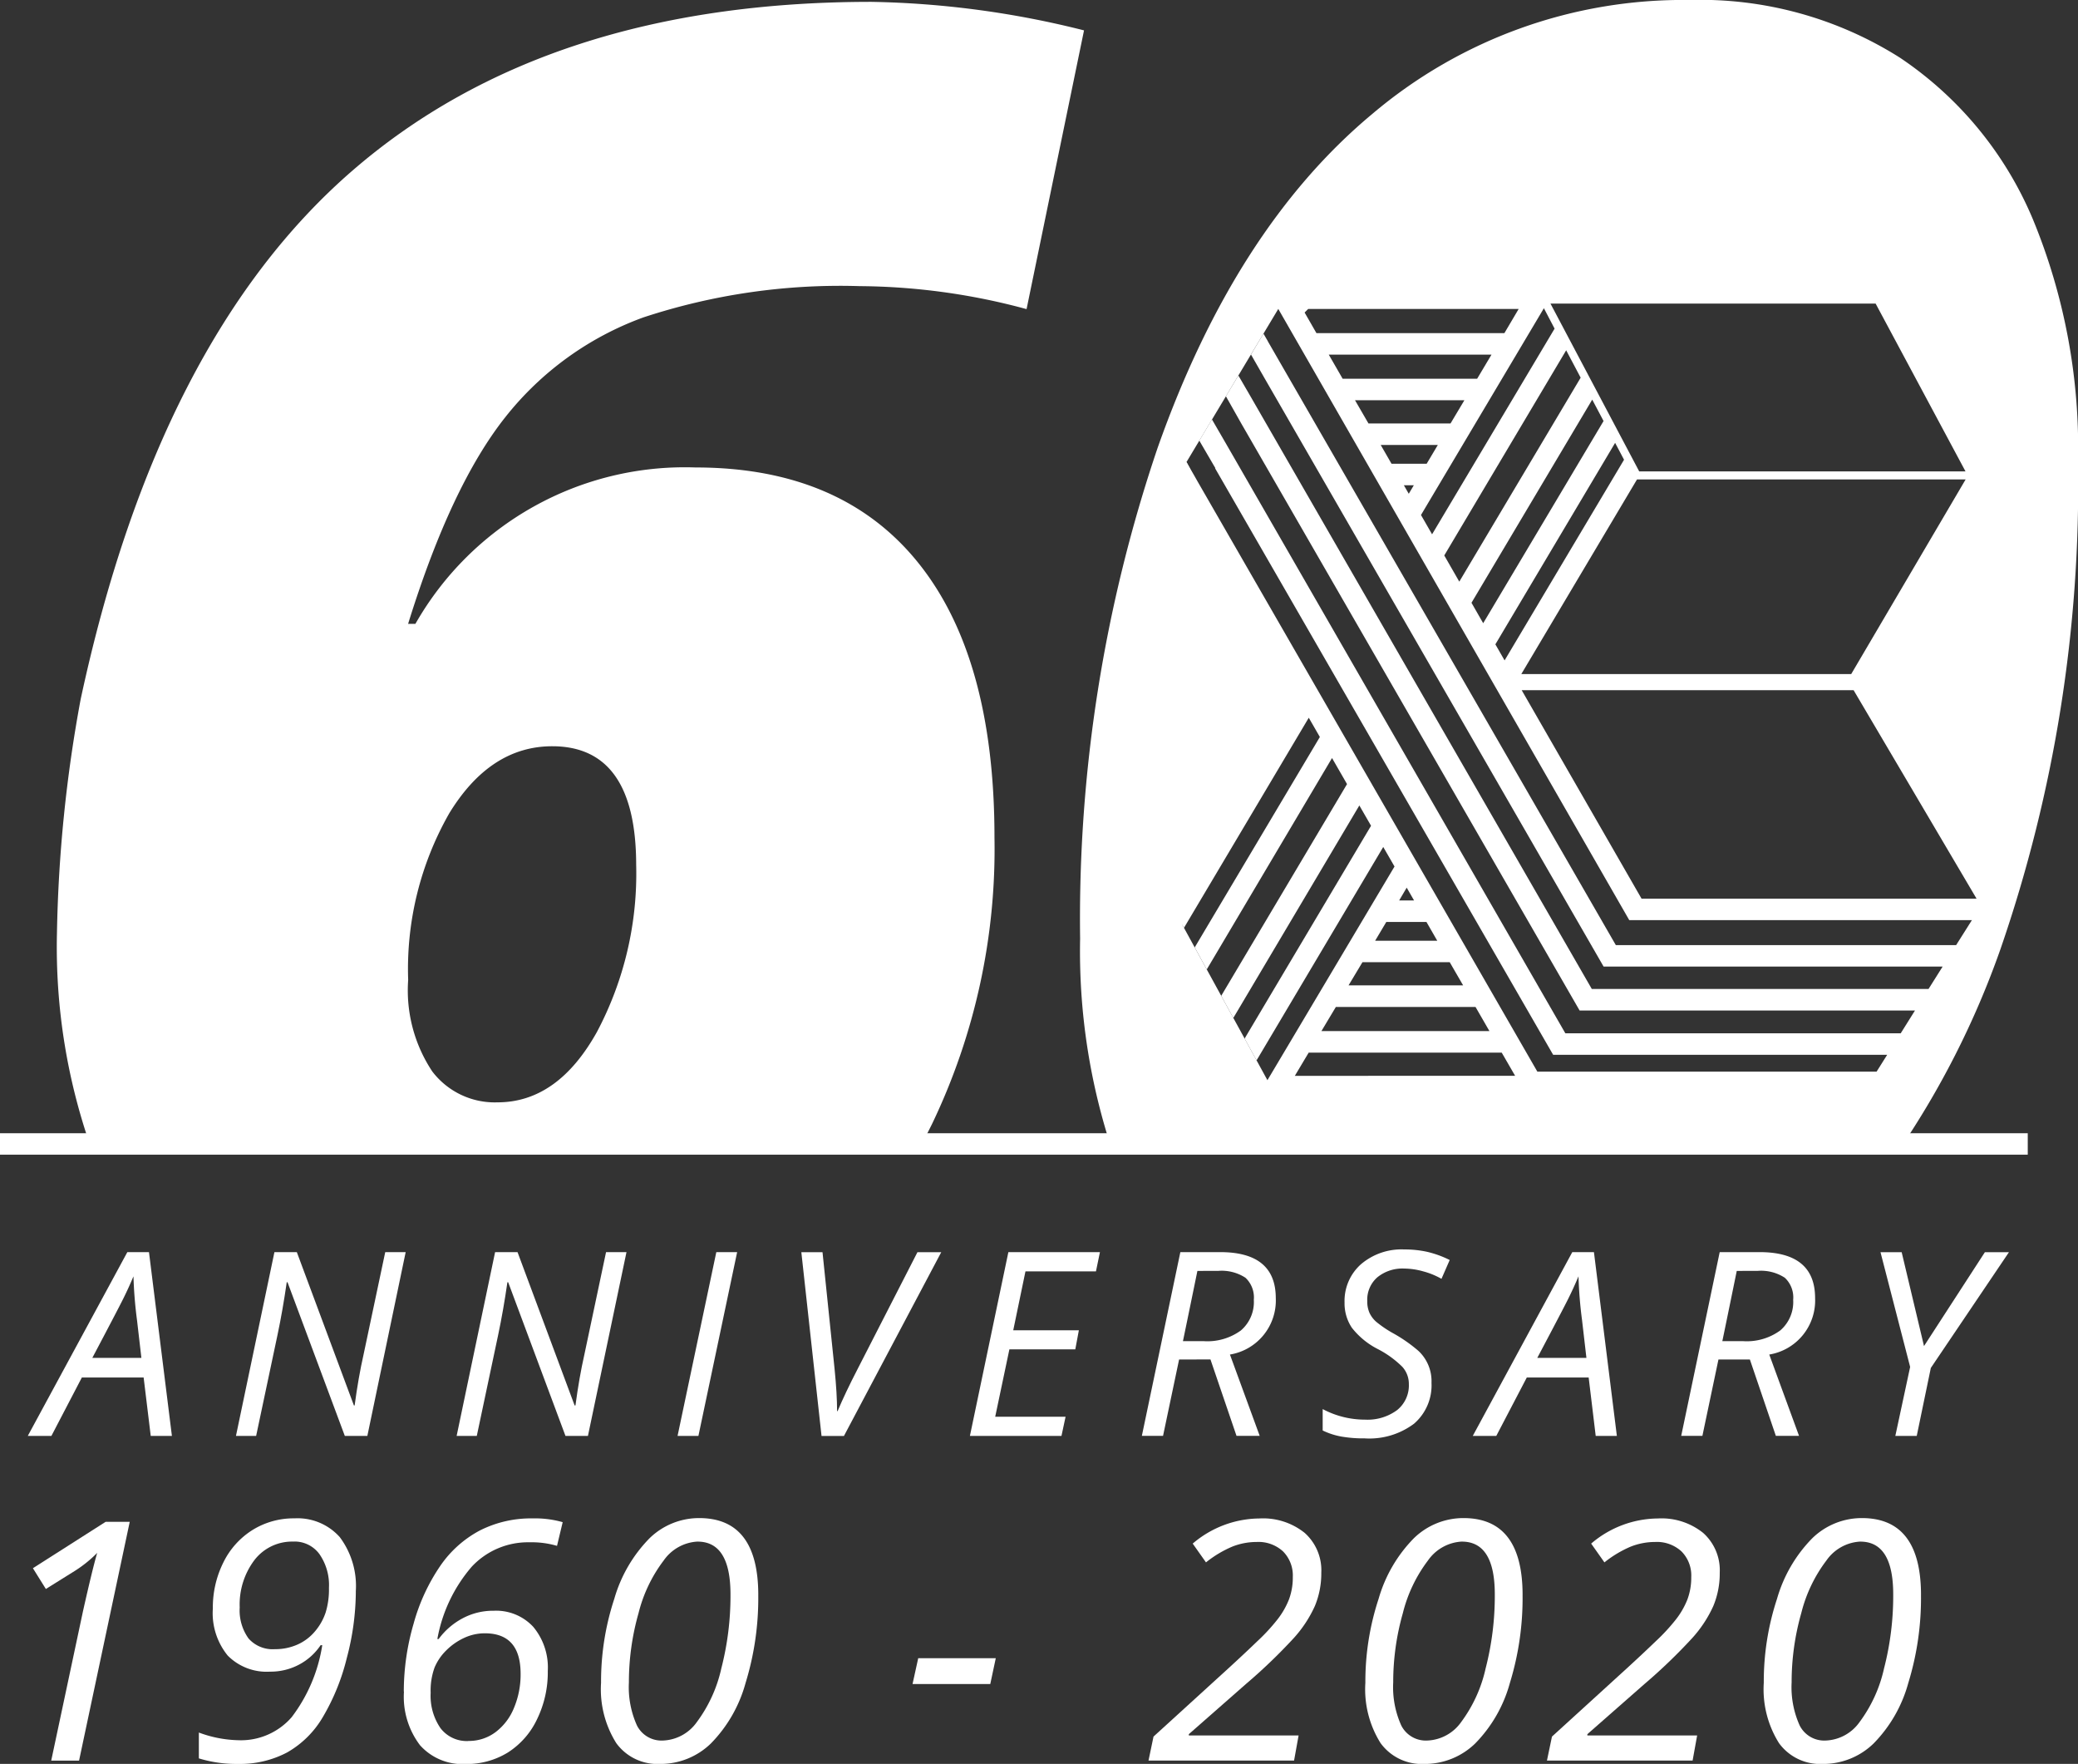 <svg id="Raggruppa_442" data-name="Raggruppa 442" xmlns="http://www.w3.org/2000/svg" xmlns:xlink="http://www.w3.org/1999/xlink" width="116.492" height="98.873" viewBox="0 0 116.492 98.873">
  <rect x="0" y="0" width="116.492" height="98.873" fill="#333333" stroke="none"/>
  <defs>
    <clipPath id="clip-path">
      <rect id="Rettangolo_22" data-name="Rettangolo 22" width="116.492" height="98.873" fill="none"/>
    </clipPath>
  </defs>
  <rect id="Rettangolo_21" data-name="Rettangolo 21" width="113.675" height="1.202" transform="translate(0 63.522)" fill="#fff"/>
  <g id="Raggruppa_441" data-name="Raggruppa 441">
    <g id="Raggruppa_440" data-name="Raggruppa 440" clip-path="url(#clip-path)">
      <path id="Tracciato_62" data-name="Tracciato 62" d="M23.988,45.556q2.3-3.764,5.776-3.765,4.7,0,4.707,6.652a18.927,18.927,0,0,1-2.2,9.363q-2.2,3.945-5.572,3.945a4.4,4.4,0,0,1-3.657-1.729,8.207,8.207,0,0,1-1.353-5.131,17.606,17.606,0,0,1,2.3-9.335M50.157,64.64q.476-.814.9-1.677a35.618,35.618,0,0,0,3.5-16.066q0-10.108-4.3-15.421T37.794,26.164a17.376,17.376,0,0,0-15.7,8.767h-.409q2.4-7.735,5.444-11.579a17.479,17.479,0,0,1,7.747-5.6A35.247,35.247,0,0,1,47,16a36.472,36.472,0,0,1,9.356,1.288L59.577,1.664A52.1,52.1,0,0,0,47.662.065Q29.51.065,18.593,9.5T3.328,39.161A78.946,78.946,0,0,0,2,52.261,33.918,33.918,0,0,0,4.032,64.64Z" transform="translate(1.193 0.039)" fill="#fff"/>
      <path id="Tracciato_63" data-name="Tracciato 63" d="M7.344,49.9,7.1,47.794a24.136,24.136,0,0,1-.2-2.464q-.259.62-.562,1.232T4.594,49.9ZM7.47,51H4.007L2.3,54.274H.976l5.58-10.3H7.77l1.285,10.3H7.868Z" transform="translate(0.582 26.213)" fill="#fff"/>
      <path id="Tracciato_64" data-name="Tracciato 64" d="M15.654,54.274H14.39L11.178,45.66h-.043q-.223,1.556-.516,2.945l-1.2,5.669H8.288l2.156-10.3H11.7l3.2,8.593h.041q.211-1.578.5-2.852l1.215-5.741h1.146Z" transform="translate(4.94 26.213)" fill="#fff"/>
      <path id="Tracciato_65" data-name="Tracciato 65" d="M23.4,54.274H22.14L18.928,45.66h-.043q-.223,1.556-.516,2.945l-1.2,5.669h-1.13l2.156-10.3h1.258l3.2,8.593H22.7q.211-1.578.5-2.852l1.215-5.741h1.146Z" transform="translate(9.56 26.213)" fill="#fff"/>
      <path id="Tracciato_66" data-name="Tracciato 66" d="M23.8,54.274l2.172-10.3H27.14l-2.171,10.3Z" transform="translate(14.184 26.213)" fill="#fff"/>
      <path id="Tracciato_67" data-name="Tracciato 67" d="M30.178,52.886q.426-1.015,1.132-2.381l3.344-6.528h1.334l-5.454,10.3H29.278l-1.132-10.3h1.187l.677,6.55q.139,1.379.14,2.359Z" transform="translate(16.777 26.214)" fill="#fff"/>
      <path id="Tracciato_68" data-name="Tracciato 68" d="M39.2,54.274H34.067l2.156-10.3h5.133l-.223,1.079H37.181l-.685,3.3h3.679l-.2,1.071H36.28L35.485,53.2H39.43Z" transform="translate(20.306 26.213)" fill="#fff"/>
      <path id="Tracciato_69" data-name="Tracciato 69" d="M43.22,45.026q-.713,3.479-.811,3.938h1.175a3.184,3.184,0,0,0,2.073-.6,2.1,2.1,0,0,0,.726-1.719,1.511,1.511,0,0,0-.471-1.237,2.441,2.441,0,0,0-1.534-.383Zm-1.026,4.965-.9,4.282H40.106l2.158-10.3H44.5q3.112,0,3.114,2.579a3.07,3.07,0,0,1-2.57,3.162l1.668,4.557h-1.3l-1.46-4.282Z" transform="translate(23.906 26.213)" fill="#fff"/>
      <path id="Tracciato_70" data-name="Tracciato 70" d="M52.558,51.342a2.84,2.84,0,0,1-.982,2.306,4.179,4.179,0,0,1-2.761.82,7.31,7.31,0,0,1-1.3-.1,4.055,4.055,0,0,1-1.057-.342v-1.2a5.053,5.053,0,0,0,2.373.592,2.79,2.79,0,0,0,1.794-.531,1.773,1.773,0,0,0,.664-1.462,1.428,1.428,0,0,0-.367-.969,5.6,5.6,0,0,0-1.365-.99,4.344,4.344,0,0,1-1.464-1.2,2.459,2.459,0,0,1-.409-1.416,2.751,2.751,0,0,1,.923-2.145,3.494,3.494,0,0,1,2.423-.827,5.865,5.865,0,0,1,1.288.134,5.733,5.733,0,0,1,1.261.458l-.461,1.055a4.281,4.281,0,0,0-1.033-.421,4.055,4.055,0,0,0-1.055-.155,2.232,2.232,0,0,0-1.505.488,1.665,1.665,0,0,0-.568,1.328,1.6,1.6,0,0,0,.118.651,1.521,1.521,0,0,0,.377.511,6.282,6.282,0,0,0,.993.669,8.444,8.444,0,0,1,1.385.972,2.32,2.32,0,0,1,.729,1.768" transform="translate(27.691 26.158)" fill="#fff"/>
      <path id="Tracciato_71" data-name="Tracciato 71" d="M58.1,49.9l-.244-2.107a24.136,24.136,0,0,1-.2-2.464q-.259.62-.562,1.232T55.346,49.9Zm.126,1.1H54.758l-1.711,3.275H51.729l5.578-10.3h1.215l1.285,10.3H58.621Z" transform="translate(30.834 26.213)" fill="#fff"/>
      <path id="Tracciato_72" data-name="Tracciato 72" d="M62.164,45.026q-.711,3.479-.809,3.938h1.173a3.178,3.178,0,0,0,2.073-.6,2.1,2.1,0,0,0,.726-1.719,1.506,1.506,0,0,0-.471-1.237,2.438,2.438,0,0,0-1.534-.383Zm-1.026,4.965-.9,4.282H59.05l2.158-10.3h2.234q3.115,0,3.114,2.579a3.07,3.07,0,0,1-2.57,3.162l1.669,4.557h-1.3L62.9,49.992Z" transform="translate(35.198 26.213)" fill="#fff"/>
      <path id="Tracciato_73" data-name="Tracciato 73" d="M68.488,49.238,71.9,43.977h1.349l-4.378,6.486-.79,3.81h-1.2l.83-3.866-1.662-6.431h1.187Z" transform="translate(39.371 26.214)" fill="#fff"/>
      <path id="Tracciato_74" data-name="Tracciato 74" d="M3.743,66.832H2.182l1.778-8.36q.536-2.389.8-3.286A7,7,0,0,1,3.5,56.2L1.882,57.21l-.726-1.164,4.076-2.6H6.584Z" transform="translate(0.689 31.858)" fill="#fff"/>
      <path id="Tracciato_75" data-name="Tracciato 75" d="M12.29,54.626A2.661,2.661,0,0,0,10.1,55.66a4.126,4.126,0,0,0-.827,2.656,2.693,2.693,0,0,0,.495,1.74,1.8,1.8,0,0,0,1.475.6,3.074,3.074,0,0,0,1.272-.26,2.717,2.717,0,0,0,.985-.747,3.186,3.186,0,0,0,.589-1.044,4.4,4.4,0,0,0,.187-1.382,3.048,3.048,0,0,0-.536-1.9,1.728,1.728,0,0,0-1.451-.7m3.494,2.811a14.747,14.747,0,0,1-.508,3.722,12.153,12.153,0,0,1-1.339,3.3,5.429,5.429,0,0,1-2.011,1.992,5.649,5.649,0,0,1-2.742.64,7.133,7.133,0,0,1-2.2-.311V65.329a6.739,6.739,0,0,0,2.233.431,3.765,3.765,0,0,0,2.969-1.291,8.919,8.919,0,0,0,1.716-4.038h-.091a3.325,3.325,0,0,1-1.2,1.085,3.4,3.4,0,0,1-1.638.4,3.069,3.069,0,0,1-2.37-.9,3.76,3.76,0,0,1-.835-2.641A5.64,5.64,0,0,1,8.354,55.8a4.453,4.453,0,0,1,1.634-1.823,4.361,4.361,0,0,1,2.354-.654,3.168,3.168,0,0,1,2.538,1.049,4.565,4.565,0,0,1,.9,3.063" transform="translate(4.165 31.786)" fill="#fff"/>
      <path id="Tracciato_76" data-name="Tracciato 76" d="M17.806,65.8a2.487,2.487,0,0,0,1.521-.495,3.2,3.2,0,0,0,1.034-1.363,4.836,4.836,0,0,0,.369-1.906q0-2.27-2.006-2.27a2.74,2.74,0,0,0-1.164.26,3.484,3.484,0,0,0-1,.7,2.941,2.941,0,0,0-.653.958,3.763,3.763,0,0,0-.219,1.419,3.2,3.2,0,0,0,.549,1.978,1.85,1.85,0,0,0,1.566.723m-3.621-2.774a13.559,13.559,0,0,1,.549-3.8A10.784,10.784,0,0,1,16.218,56a6.214,6.214,0,0,1,2.233-2,6.338,6.338,0,0,1,2.969-.674,5.6,5.6,0,0,1,1.669.211l-.318,1.328a5.046,5.046,0,0,0-1.543-.2,4.309,4.309,0,0,0-3.235,1.365,8.494,8.494,0,0,0-1.93,4.057h.073a3.986,3.986,0,0,1,1.33-1.154,3.625,3.625,0,0,1,1.756-.431,2.838,2.838,0,0,1,2.215.9,3.556,3.556,0,0,1,.817,2.477,6,6,0,0,1-.6,2.7,4.471,4.471,0,0,1-1.639,1.869,4.389,4.389,0,0,1-2.369.645,3.183,3.183,0,0,1-2.555-1.053,4.487,4.487,0,0,1-.9-3.012" transform="translate(8.455 31.786)" fill="#fff"/>
      <path id="Tracciato_77" data-name="Tracciato 77" d="M26.523,54.632a2.469,2.469,0,0,0-1.9,1.058,8.121,8.121,0,0,0-1.413,2.958,14.139,14.139,0,0,0-.539,3.877,5.208,5.208,0,0,0,.453,2.418,1.542,1.542,0,0,0,1.462.841,2.44,2.44,0,0,0,1.9-1.044,7.881,7.881,0,0,0,1.366-3,16.275,16.275,0,0,0,.514-4.148q0-2.957-1.843-2.958m3.4,2.994a16.161,16.161,0,0,1-.713,4.935,7.751,7.751,0,0,1-1.942,3.384,4.048,4.048,0,0,1-2.854,1.149,2.851,2.851,0,0,1-2.452-1.168,5.681,5.681,0,0,1-.852-3.382,14.829,14.829,0,0,1,.744-4.712,7.979,7.979,0,0,1,1.965-3.379,3.976,3.976,0,0,1,2.792-1.14q3.313,0,3.313,4.313" transform="translate(12.585 31.779)" fill="#fff"/>
      <path id="Tracciato_78" data-name="Tracciato 78" d="M32.37,58.236l-.318,1.446H36.41l.308-1.446Z" transform="translate(19.105 34.713)" fill="#fff"/>
      <path id="Tracciato_79" data-name="Tracciato 79" d="M48.5,66.9H40.34l.281-1.345,4.222-3.847q.927-.85,1.6-1.5A10.64,10.64,0,0,0,47.561,59a4.478,4.478,0,0,0,.654-1.135,3.5,3.5,0,0,0,.214-1.25,1.914,1.914,0,0,0-.546-1.438,2.031,2.031,0,0,0-1.48-.53,3.722,3.722,0,0,0-1.366.26,6.239,6.239,0,0,0-1.475.884l-.744-1.053a5.824,5.824,0,0,1,3.749-1.409,3.723,3.723,0,0,1,2.528.809,2.806,2.806,0,0,1,.931,2.23,4.75,4.75,0,0,1-.359,1.867,6.9,6.9,0,0,1-1.189,1.805A30.614,30.614,0,0,1,45.8,62.61l-3.2,2.811v.073h6.154Z" transform="translate(24.045 31.786)" fill="#fff"/>
      <path id="Tracciato_80" data-name="Tracciato 80" d="M53.367,54.632a2.472,2.472,0,0,0-1.9,1.058,8.12,8.12,0,0,0-1.411,2.958,14.139,14.139,0,0,0-.539,3.877,5.208,5.208,0,0,0,.453,2.418,1.542,1.542,0,0,0,1.462.841,2.44,2.44,0,0,0,1.9-1.044,7.881,7.881,0,0,0,1.366-3,16.275,16.275,0,0,0,.514-4.148q0-2.957-1.843-2.958m3.4,2.994a16.16,16.16,0,0,1-.713,4.935,7.751,7.751,0,0,1-1.942,3.384,4.048,4.048,0,0,1-2.854,1.149,2.853,2.853,0,0,1-2.452-1.168,5.681,5.681,0,0,1-.852-3.382,14.83,14.83,0,0,1,.744-4.712,7.979,7.979,0,0,1,1.965-3.379,3.976,3.976,0,0,1,2.792-1.14q3.313,0,3.313,4.313" transform="translate(28.586 31.779)" fill="#fff"/>
      <path id="Tracciato_81" data-name="Tracciato 81" d="M62.5,66.9H54.335l.281-1.345,4.222-3.847q.927-.85,1.6-1.5A10.788,10.788,0,0,0,61.556,59a4.478,4.478,0,0,0,.654-1.135,3.5,3.5,0,0,0,.214-1.25,1.914,1.914,0,0,0-.546-1.438,2.031,2.031,0,0,0-1.48-.53,3.728,3.728,0,0,0-1.366.26,6.239,6.239,0,0,0-1.475.884l-.744-1.053a5.824,5.824,0,0,1,3.749-1.409,3.723,3.723,0,0,1,2.528.809,2.806,2.806,0,0,1,.931,2.23,4.75,4.75,0,0,1-.359,1.867,6.9,6.9,0,0,1-1.189,1.805A30.611,30.611,0,0,1,59.8,62.61l-3.2,2.811v.073h6.154Z" transform="translate(32.387 31.786)" fill="#fff"/>
      <path id="Tracciato_82" data-name="Tracciato 82" d="M67.362,54.632a2.469,2.469,0,0,0-1.9,1.058,8.121,8.121,0,0,0-1.413,2.958,14.139,14.139,0,0,0-.539,3.877,5.208,5.208,0,0,0,.453,2.418,1.542,1.542,0,0,0,1.462.841,2.44,2.44,0,0,0,1.9-1.044,7.881,7.881,0,0,0,1.366-3,16.275,16.275,0,0,0,.514-4.148q0-2.957-1.843-2.958m3.4,2.994a16.161,16.161,0,0,1-.713,4.935,7.751,7.751,0,0,1-1.942,3.384,4.048,4.048,0,0,1-2.854,1.149,2.851,2.851,0,0,1-2.452-1.168,5.681,5.681,0,0,1-.852-3.382,14.83,14.83,0,0,1,.744-4.712,7.979,7.979,0,0,1,1.965-3.379,3.976,3.976,0,0,1,2.792-1.14q3.313,0,3.313,4.313" transform="translate(36.928 31.779)" fill="#fff"/>
      <path id="Tracciato_83" data-name="Tracciato 83" d="M88.19,51.341,82.268,60.9l-31.618.429-2.214-.784-4.761-8.691,1.449-3.092,5.625-9.73L43.9,25.9l5.144-8.58,1.965-.675,24.929-.164h6.427l1.341,2.195,4.119,7.749-.254.9L81.189,38.213l7.257,12.261Zm3.131-39.116a20.375,20.375,0,0,0-7.439-9A20.92,20.92,0,0,0,72.095,0,26.951,26.951,0,0,0,54.3,6.4q-7.671,6.395-12.017,18.7a82.2,82.2,0,0,0-4.346,27.515A35.374,35.374,0,0,0,39.8,64.679H83.7A48.82,48.82,0,0,0,89.532,53.2a79.575,79.575,0,0,0,4.346-27.31,33.563,33.563,0,0,0-2.557-13.667" transform="translate(22.614 0)" fill="#fff"/>
      <path id="Tracciato_84" data-name="Tracciato 84" d="M67.489,44.356,60.769,32.669H79.376l6.893,11.686Zm-.255-23.5H85.657L79.242,31.766H60.748ZM59.294,30.1l6.713-11.294.5.946L59.811,31Zm-1.339-2.33,6.769-11.388.635,1.2L58.611,28.915Zm-1.526-2.653,6.834-11.5.812,1.535L57.271,26.585ZM55.124,22.85l6.89-11.591.6,1.144L55.746,23.932Zm-.685-1.191-.275-.477h.559Zm-1.572-2.734h3.2l-.626,1.053H53.473Zm-1.441-2.507h6.13l-.776,1.3h-4.6ZM49.954,13.86h9.123l-.806,1.353H50.733ZM48.6,11.5l.2-.2H60.6l-.8,1.355H49.263ZM80.611,11l5.039,9.406H67.358L62.383,11ZM48.052,54.286l.776-1.3H59.65l.752,1.3Zm2.3-3.861h7.829l.78,1.353H49.542Zm1.491-2.509h4.892l.752,1.3H51.063ZM53.18,45.66h2.25l.606,1.053H52.554Zm1.143-1.922.413.718H53.9Zm32.49.656L79.577,32.127v-.045l6.608-11.238v-.393L80.672,10.163l-.051.027V10.1H61.727v0H47.846l-.721,1.2L48,12.824l0,0L66.8,45.559H86.008l-.884,1.4H66.047l-19.5-33.83,0-.006-.254-.441-.7,1.172.709,1.237,19.06,33.072H84.367l-.79,1.255H64.7L45.487,16.062h0l-.6-1.033-.7,1.164.86,1.523,0,0L64.017,50.625h18.8l-.8,1.278h-18.8l-19-33.011-.811-1.4-.71,1.187.9,1.542-.014.011L62.533,53.108H81.258l-.592.942H61.647L42.6,20.97l0,0-.144-.255-.23-.4,0,0-.244-.431-.717,1.2.132.23.08.137.034.057L48.144,33.02,41.163,44.761l.674,1.231.262-.441,0,0,6.734-11.337.622,1.079L43.061,46.041l0,0-.622,1.047.675,1.234.581-.978,6.442-10.871.841,1.46-6.79,11.426,0,0-.263.444.678,1.239.265-.445,0,0,6.8-11.466.656,1.138-6.477,10.9-.611,1.029.67,1.223.453-.763,6.649-11.2.632,1.095L46.781,54.085l-.267.447.525.956,0,0,0,0H80.289l6.523-10.368Z" transform="translate(24.536 6.018)" fill="#fff"/>
    </g>
  </g>
</svg>
